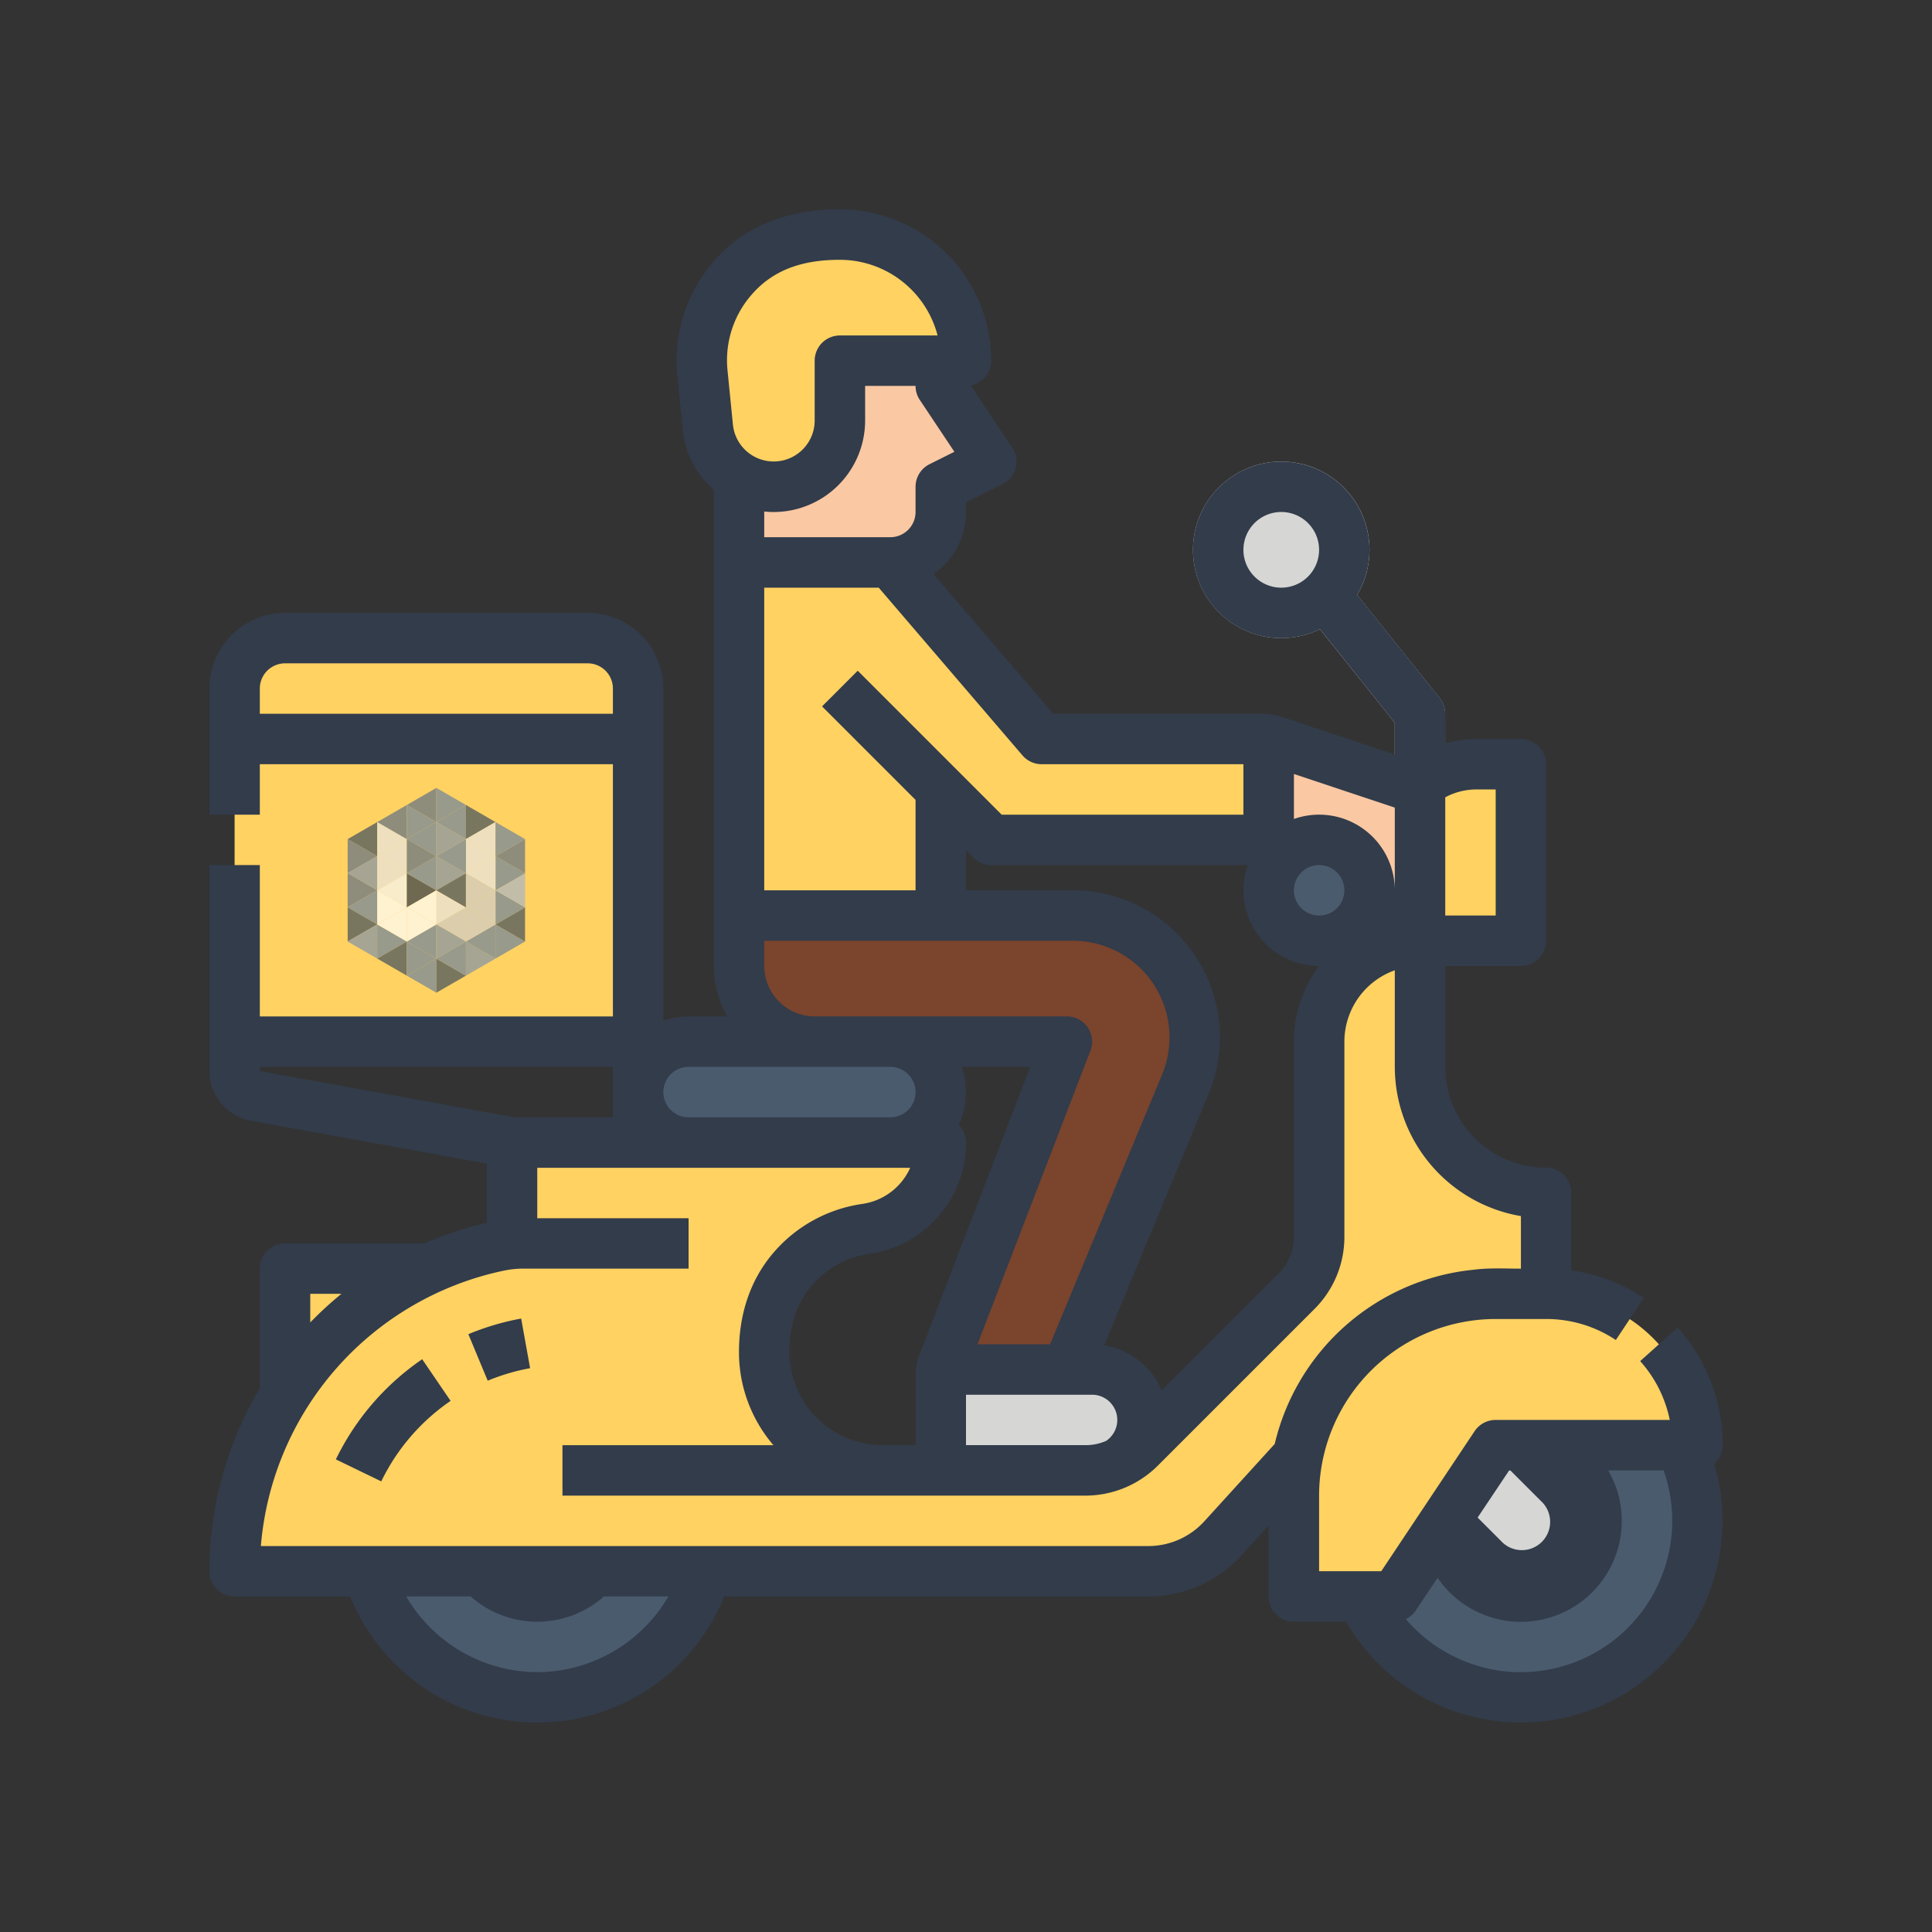 <svg id="Camada_1" data-name="Camada 1" xmlns="http://www.w3.org/2000/svg" viewBox="0 0 1080 1080"><rect x="0" y="0" width="1080" height="1080" fill="#333333" stroke="none"/><defs><style>.cls-1{fill:#d6d6d4;}.cls-2{fill:#fac8a2;}.cls-3{fill:#ffd262;}.cls-4{fill:#4b5b6e;}.cls-5{fill:#7b442c;}.cls-6{fill:#cfcecd;}.cls-7{fill:#c7c7c5;}.cls-19,.cls-8{fill:#323c4b;}.cls-9{fill:none;}.cls-10{opacity:0.7;}.cls-11{fill:#5e6f88;}.cls-11,.cls-12,.cls-13,.cls-14,.cls-15,.cls-16,.cls-17,.cls-18,.cls-19,.cls-20{fill-rule:evenodd;}.cls-12{fill:#404e5f;}.cls-13{fill:#e7e6e6;}.cls-14{fill:#6c819c;}.cls-15{fill:#8091a9;}.cls-16{fill:#a6b4c6;}.cls-17{fill:#f6f6f7;}.cls-18{fill:#fff;}.cls-20{fill:#cdcccc;}</style></defs><title>Sem título-2</title><g id="Filled_outline" data-name="Filled outline"><g id="Filled_outline-2" data-name="Filled outline"><circle class="cls-1" cx="716.23" cy="307.36" r="49.34"/><path class="cls-1" d="M807.87,441.3h-28.2V404l-53.3-66.63,22-17.62,56.39,70.49a14.11,14.11,0,0,1,3.09,8.81Z"/><path class="cls-2" d="M554.1,258l-28.2,14.1v14.1a28.19,28.19,0,0,1-28.2,28.19H413.11v-141H525.9v42.29l9.39,14.1Z"/><path class="cls-2" d="M535.29,229.82H469.51V201.63H525.9v14.09Z"/><path class="cls-3" d="M159.34,709.17H258v84.59H159.34Z"/><circle class="cls-4" cx="300.33" cy="850.15" r="98.69"/><circle class="cls-1" cx="300.33" cy="850.15" r="42.3"/><path class="cls-3" d="M159.34,356.71H328.52a28.19,28.19,0,0,1,28.2,28.19V582.28H131.14V384.9A28.2,28.2,0,0,1,159.34,356.71Z"/><path class="cls-3" d="M173.44,455.4h28.2V540h-28.2Z"/><path class="cls-3" d="M131.14,399H356.72v28.2H131.14Z"/><path class="cls-3" d="M637,809.57l88-88a42.3,42.3,0,0,0,12.39-29.9V582.28a56.39,56.39,0,0,1,56.39-56.39v70.49a70.49,70.49,0,0,0,70.49,70.49v56.39H832.82a56.42,56.42,0,0,0-41.73,18.46L683.67,859.89a56.42,56.42,0,0,1-41.73,18.46H131.14A185.83,185.83,0,0,1,283.73,695.52l2.5-.45v-56.4H525.9A48.76,48.76,0,0,1,484,687a66.18,66.18,0,0,0-56.82,65.51v3.32A66.18,66.18,0,0,0,493.39,822H607.07A42.29,42.29,0,0,0,637,809.57Z"/><path class="cls-3" d="M272.63,771.86l-10.82-26a145,145,0,0,1,29.48-8.68l5,27.74A116.6,116.6,0,0,0,272.63,771.86Z"/><path class="cls-3" d="M213.13,828.1l-25.38-12.29a143.93,143.93,0,0,1,48.23-56l15.91,23.28a115.59,115.59,0,0,0-38.76,45Z"/><path class="cls-3" d="M540,201.63H469.51v33.48a37,37,0,0,1-56.4,31.53,36.16,36.16,0,0,1-5.44-4.09,36.84,36.84,0,0,1-12-23.76l-3-30.15a70.47,70.47,0,0,1,63.1-77.15,69,69,0,0,1,7-.36h6.7A70.49,70.49,0,0,1,540,201.63Z"/><path class="cls-5" d="M413.11,511.79V540a42.29,42.29,0,0,0,42.3,42.29h141L525.9,765.56h70.49L662.66,606a68.12,68.12,0,0,0-62.92-94.25Z"/><path class="cls-3" d="M582.3,413.1l-84.6-98.69H413.11V511.79H525.9V441.3l15.81,15.81a42.29,42.29,0,0,0,29.91,12.38H709.18V413.1Z"/><path class="cls-3" d="M737.38,525.89H850.17V427.2H825.3a51,51,0,0,0-45.63,28.2l-42.29,14.09Z"/><path class="cls-4" d="M948.86,850.15a98.67,98.67,0,1,1-1-14.1A98.64,98.64,0,0,1,948.86,850.15Z"/><path class="cls-4" d="M947.85,836.05H836.07L780.24,919.8a98.69,98.69,0,1,1,167.61-83.75Z"/><path class="cls-6" d="M890.7,850.15a42.32,42.32,0,1,1-2.43-14.1A41.61,41.61,0,0,1,890.7,850.15Z"/><path class="cls-7" d="M888.27,836.05h-52.2l-23.92,35.86a42.29,42.29,0,0,1,72.49-43.56A43,43,0,0,1,888.27,836.05Z"/><path class="cls-1" d="M786.72,827.51l43.18,43.17a26.17,26.17,0,0,0,37,0h0a26.17,26.17,0,0,0,0-37h0L823.73,790.5Z"/><path class="cls-3" d="M723.28,892.44h56.39l56.4-84.59H948.86a84.6,84.6,0,0,0-84.6-84.59H836.07A112.79,112.79,0,0,0,723.28,836.05Z"/><path class="cls-2" d="M709.18,413.1v56.39l28.2,14.1v28.2h56.39V441.3Z"/><circle class="cls-4" cx="737.38" cy="497.69" r="28.2"/><path class="cls-3" d="M286.23,681h98.69v28.2H286.23Z"/><path class="cls-3" d="M578.87,850.15H314.42V822H607.07A42.29,42.29,0,0,0,637,809.57l1.71-1.72-29.91,29.91A42.3,42.3,0,0,1,578.87,850.15Z"/><path class="cls-3" d="M836.07,709.17A127.05,127.05,0,0,0,711,814.9h28.71a98.84,98.84,0,0,1,96.38-77.54h28.19V709.17Z"/><path class="cls-4" d="M384.92,582.28H497.7a28.2,28.2,0,0,1,28.2,28.2h0a28.19,28.19,0,0,1-28.2,28.19H384.92a28.19,28.19,0,0,1-28.2-28.19h0A28.2,28.2,0,0,1,384.92,582.28Z"/><path class="cls-3" d="M525.9,443.72l-46.42-46.43-19.94,19.94,66.36,66.36Z"/><path class="cls-1" d="M525.9,765.56h84.59a28.2,28.2,0,1,1,0,56.39H525.9V765.56Z"/><path class="cls-8" d="M261.81,745.82l10.82,26a116.6,116.6,0,0,1,23.7-7l-5-27.74A145,145,0,0,0,261.81,745.82Z"/><path class="cls-8" d="M187.75,815.81l25.38,12.29a115.59,115.59,0,0,1,38.76-45L236,759.82A143.93,143.93,0,0,0,187.75,815.81Z"/><path class="cls-8" d="M963,807.85a98.48,98.48,0,0,0-25.13-65.79l-21,18.8a70.36,70.36,0,0,1,16.54,32.9H836.07A14.08,14.08,0,0,0,824.34,800l-52.21,78.32H737.38v-42.3a98.81,98.81,0,0,1,98.69-98.69h28.19a70.14,70.14,0,0,1,39,11.74l15.62-23.48a98.22,98.22,0,0,0-40.49-15.45v-43.3a14.1,14.1,0,0,0-14.1-14.1,56.45,56.45,0,0,1-56.39-56.39V540h42.3a14.1,14.1,0,0,0,14.09-14.1V427.2a14.09,14.09,0,0,0-14.09-14.1H825.3a65.44,65.44,0,0,0-17.43,2.4V399a14.11,14.11,0,0,0-3.09-8.81l-46.13-57.66a49.33,49.33,0,1,0-20.77,19.17L779.67,404v17.79l-62-20.66A38.18,38.18,0,0,0,705.07,399H588.78l-66.93-78.09A42.27,42.27,0,0,0,540,286.22v-5.39l20.4-10.2a14.07,14.07,0,0,0,5.43-20.43l-23.16-34.74a14.1,14.1,0,0,0,11.43-13.83A84.68,84.68,0,0,0,469.51,117c-26.55,0-51.14,7.62-69.42,27.83A84.72,84.72,0,0,0,378.64,210l3,30.16A51,51,0,0,0,399,273.77V540a56,56,0,0,0,7.58,28.19H384.92a42.06,42.06,0,0,0-14.1,2.43V384.9a42.35,42.35,0,0,0-42.3-42.29H159.34a42.34,42.34,0,0,0-42.29,42.29v70.5h28.19V427.2H342.62v141H145.24V483.59H117.05V598.71a28.17,28.17,0,0,0,23.15,27.74l131.93,24v33.09a199,199,0,0,0-34.87,11.54H159.34a14.1,14.1,0,0,0-14.1,14.1v66.91a200.22,200.22,0,0,0-28.19,102.27,14.09,14.09,0,0,0,14.09,14.09h64.63a112.79,112.79,0,0,0,209.11,0h237a70.61,70.61,0,0,0,52.17-23.06l15.08-16.6v39.66a14.1,14.1,0,0,0,14.1,14.1h29.21a112.8,112.8,0,0,0,205.87-88.29,14,14,0,0,0,4.59-10.4ZM695.08,307.36a21.15,21.15,0,1,1,21.15,21.15A21.14,21.14,0,0,1,695.08,307.36ZM493.39,807.85a52.13,52.13,0,0,1-52.08-52.07c0-13.84,3.5-26.79,12.72-37.44a52.31,52.31,0,0,1,32-17.45,62.87,62.87,0,0,0,54-62.22,14.07,14.07,0,0,0-4.13-10,42.2,42.2,0,0,0,1.7-32.32h38.3L514,757.23a32.76,32.76,0,0,0-2.2,12.15v38.47ZM540,779.66h70.49a14.1,14.1,0,0,1,7.82,25.82,28.22,28.22,0,0,1-11.24,2.37H540Zm109.41-2.47A42.43,42.43,0,0,0,617.29,752l58.38-140.57a82.22,82.22,0,0,0-75.93-113.75H540V475.33l4.13,4.13a14.07,14.07,0,0,0,10,4.13H697.51A42.29,42.29,0,0,0,737.38,540h0a70.07,70.07,0,0,0-14.14,42.29V691.65A28.4,28.4,0,0,1,715,711.59Zm88-265.4a14.1,14.1,0,1,1,14.1-14.1A14.1,14.1,0,0,1,737.38,511.79Zm98.69-70.49v70.49h-28.2v-66.1a37.07,37.07,0,0,1,17.43-4.39Zm-56.4,56.39a42.29,42.29,0,0,0-56.39-39.87V432.66l56.39,18.8ZM582.3,427.2H695.08v28.2H559.94l-80.46-80.46-19.94,19.93,52.26,52.27v50.55H427.21V328.51h64l80.37,93.77A14.12,14.12,0,0,0,582.3,427.2ZM421,163.79c12.88-14.25,30-18.56,48.51-18.56a56.51,56.51,0,0,1,54.61,42.3H469.51a14.1,14.1,0,0,0-14.1,14.1v33.48a22.91,22.91,0,0,1-45.7,2.29l-3-30.16A55.68,55.68,0,0,1,421,163.79Zm11.5,122.43a51.17,51.17,0,0,0,51.11-51.11V215.72H511.8a14.16,14.16,0,0,0,2.37,7.83l19.34,29-13.92,6.95a14.11,14.11,0,0,0-7.79,12.61v14.1a14.1,14.1,0,0,1-14.1,14.09H427.21V285.94c1.76.18,3.52.27,5.29.28ZM427.21,540v-14.1H599.74a54,54,0,0,1,49.89,74.74L587,751.46H546.43l63.12-164.12a14.09,14.09,0,0,0-13.16-19.16h-141A28.23,28.23,0,0,1,427.21,540Zm-42.29,56.39H497.7a14.1,14.1,0,1,1,0,28.2H384.92a14.1,14.1,0,1,1,0-28.2ZM145.24,399V384.9a14.11,14.11,0,0,1,14.1-14.09H328.52a14.1,14.1,0,0,1,14.1,14.09V399Zm0,197.38H342.62v28.2H287.5L145.24,598.71Zm45.63,126.88a199.43,199.43,0,0,0-17.43,16v-16ZM300.33,934.74a85.2,85.2,0,0,1-73.24-42.3h36a56.29,56.29,0,0,0,74.53,0h36a85.18,85.18,0,0,1-73.23,42.3Zm372.9-84.33a42.37,42.37,0,0,1-31.3,13.84H145.83A171.71,171.71,0,0,1,281.3,710.37a53.14,53.14,0,0,1,11.1-1.2h92.52V681H300.33v-28.2H508.81A34.69,34.69,0,0,1,482,673a80.45,80.45,0,0,0-49.29,26.88c-13.64,15.71-19.62,35.36-19.62,55.91a79.88,79.88,0,0,0,19.26,52.07H314.42v28.2H607.07A57.39,57.39,0,0,0,647,819.53l88-88a56.8,56.8,0,0,0,16.52-39.87V582.28a42.38,42.38,0,0,1,28.19-39.88v54a84.73,84.73,0,0,0,70.5,83.41v29.38c-8.76,0-17.71-.53-26.42.6a127.17,127.17,0,0,0-111.21,97.38ZM843.61,822h.72l17,17A15.81,15.81,0,1,1,839,861.33l-13-13Zm6.56,112.79a85.08,85.08,0,0,1-64.28-29.66,14.07,14.07,0,0,0,5.51-4.81l12.23-18.33a56.36,56.36,0,0,0,102.93-31.79A55.69,55.69,0,0,0,901.12,826c-.66-1.39-1.39-2.73-2.15-4.06h31a84.64,84.64,0,0,1-79.77,112.79Z"/></g><rect class="cls-9" width="1080" height="1080"/></g><rect class="cls-9" width="1080" height="1080"/><g id="_3085551003104" data-name=" 3085551003104" class="cls-10"><polygon class="cls-11" points="194.35 488.15 210.88 478.61 194.35 469.07 194.35 488.15"/><polygon class="cls-12" points="194.35 469.07 210.88 478.61 210.88 459.53 194.35 469.07"/><polygon class="cls-13" points="210.88 459.53 210.88 478.61 227.41 469.07 210.88 459.53"/><polygon class="cls-11" points="210.88 459.53 227.41 469.07 227.41 449.99 210.88 459.53"/><polygon class="cls-14" points="227.41 449.99 227.41 469.07 243.93 459.53 227.41 449.99"/><polygon class="cls-11" points="227.41 449.99 243.93 459.53 243.93 440.44 227.41 449.99"/><polygon class="cls-14" points="243.93 440.44 243.93 459.53 260.46 449.98 243.93 440.44"/><polygon class="cls-14" points="260.46 449.98 243.93 459.53 260.46 469.07 260.46 449.98"/><polygon class="cls-12" points="260.46 449.98 260.46 469.07 276.98 459.53 260.46 449.98"/><polygon class="cls-13" points="276.98 459.53 260.46 469.07 276.98 478.61 276.98 459.53"/><polygon class="cls-15" points="210.88 497.69 210.88 478.61 194.35 488.15 210.88 497.69"/><polygon class="cls-11" points="210.88 497.69 194.35 488.15 194.35 507.23 210.88 497.69"/><polygon class="cls-14" points="210.88 497.69 194.35 507.23 210.88 516.77 210.88 497.69"/><polygon class="cls-12" points="210.88 516.77 194.35 507.23 194.35 526.32 210.88 516.77"/><polygon class="cls-15" points="210.88 516.77 194.35 526.32 210.88 535.86 210.88 516.77"/><polygon class="cls-14" points="210.88 516.77 210.88 535.86 227.41 526.32 210.88 516.77"/><polygon class="cls-12" points="227.41 526.32 210.88 535.86 227.41 545.4 227.41 526.32"/><polygon class="cls-14" points="227.41 526.32 227.41 545.4 243.93 535.86 227.41 526.32"/><polygon class="cls-14" points="243.93 535.86 227.41 545.4 243.93 554.94 243.93 535.86"/><polygon class="cls-12" points="243.93 535.86 243.93 554.94 260.46 545.4 243.93 535.86"/><polygon class="cls-14" points="243.93 535.86 260.46 545.4 260.46 526.32 243.93 535.86"/><polygon class="cls-15" points="260.46 526.32 260.46 545.4 276.98 535.86 260.46 526.32"/><polygon class="cls-14" points="260.46 526.32 276.98 535.86 276.98 516.77 260.46 526.32"/><polygon class="cls-14" points="276.98 516.77 276.98 535.86 293.51 526.32 276.98 516.77"/><polygon class="cls-12" points="276.98 516.77 293.51 526.32 293.51 507.23 276.98 516.77"/><polygon class="cls-14" points="276.98 516.77 293.51 507.23 276.98 497.69 276.98 516.77"/><polygon class="cls-16" points="276.98 497.69 293.51 507.23 293.51 488.15 276.98 497.69"/><polygon class="cls-14" points="276.98 497.69 293.51 488.15 276.98 478.61 276.98 497.69"/><polygon class="cls-11" points="276.98 478.61 293.51 488.15 293.51 469.07 276.98 478.61"/><polygon class="cls-14" points="276.98 478.61 293.51 469.07 276.98 459.53 276.98 478.61"/><polygon class="cls-13" points="276.98 478.61 260.46 469.07 260.46 488.15 276.98 478.61"/><polygon class="cls-13" points="276.98 478.61 260.46 488.15 276.98 497.69 276.98 478.61"/><polygon class="cls-15" points="260.46 488.15 243.93 478.61 243.93 497.69 260.46 488.15"/><polygon class="cls-14" points="243.93 478.61 260.46 488.15 260.46 469.07 243.93 478.61"/><polygon class="cls-15" points="243.93 478.61 260.46 469.07 243.93 459.53 243.93 478.61"/><polygon class="cls-14" points="243.93 478.61 243.93 459.53 227.41 469.07 243.93 478.61"/><polygon class="cls-13" points="227.41 488.15 227.41 469.07 210.88 478.61 227.41 488.15"/><polygon class="cls-13" points="227.41 488.15 210.88 478.61 210.88 497.69 227.41 488.15"/><polygon class="cls-17" points="227.41 488.15 210.88 497.69 227.41 507.23 227.41 488.15"/><polygon class="cls-18" points="227.41 507.23 210.88 497.69 210.88 516.77 227.41 507.23"/><polygon class="cls-18" points="227.41 507.23 210.88 516.77 227.41 526.32 227.41 507.23"/><polygon class="cls-14" points="243.93 516.77 227.41 526.32 243.93 535.86 243.93 516.77"/><polygon class="cls-19" points="227.41 507.23 243.93 497.69 227.41 488.15 227.41 507.23"/><polygon class="cls-14" points="227.41 488.15 243.93 497.69 243.93 478.61 227.41 488.15"/><polygon class="cls-11" points="227.41 488.15 243.93 478.61 227.41 469.07 227.41 488.15"/><polygon class="cls-18" points="243.93 516.77 227.41 507.23 227.41 526.32 243.93 516.77"/><polygon class="cls-13" points="243.93 497.69 243.93 516.77 260.46 507.23 243.93 497.69"/><polygon class="cls-18" points="243.93 516.77 243.93 497.69 227.41 507.23 243.93 516.77"/><polygon class="cls-12" points="243.93 497.69 260.46 507.23 260.46 488.15 243.93 497.69"/><polygon class="cls-20" points="260.46 488.15 260.46 507.23 276.98 497.69 260.46 488.15"/><polygon class="cls-20" points="276.98 497.69 260.46 507.23 276.98 516.77 276.98 497.69"/><polygon class="cls-20" points="276.98 516.77 260.46 507.23 260.46 526.32 276.98 516.77"/><polygon class="cls-20" points="260.46 526.32 260.46 507.23 243.93 516.77 260.46 526.32"/><polygon class="cls-15" points="260.46 526.32 243.93 516.77 243.93 535.86 260.46 526.32"/></g></svg>